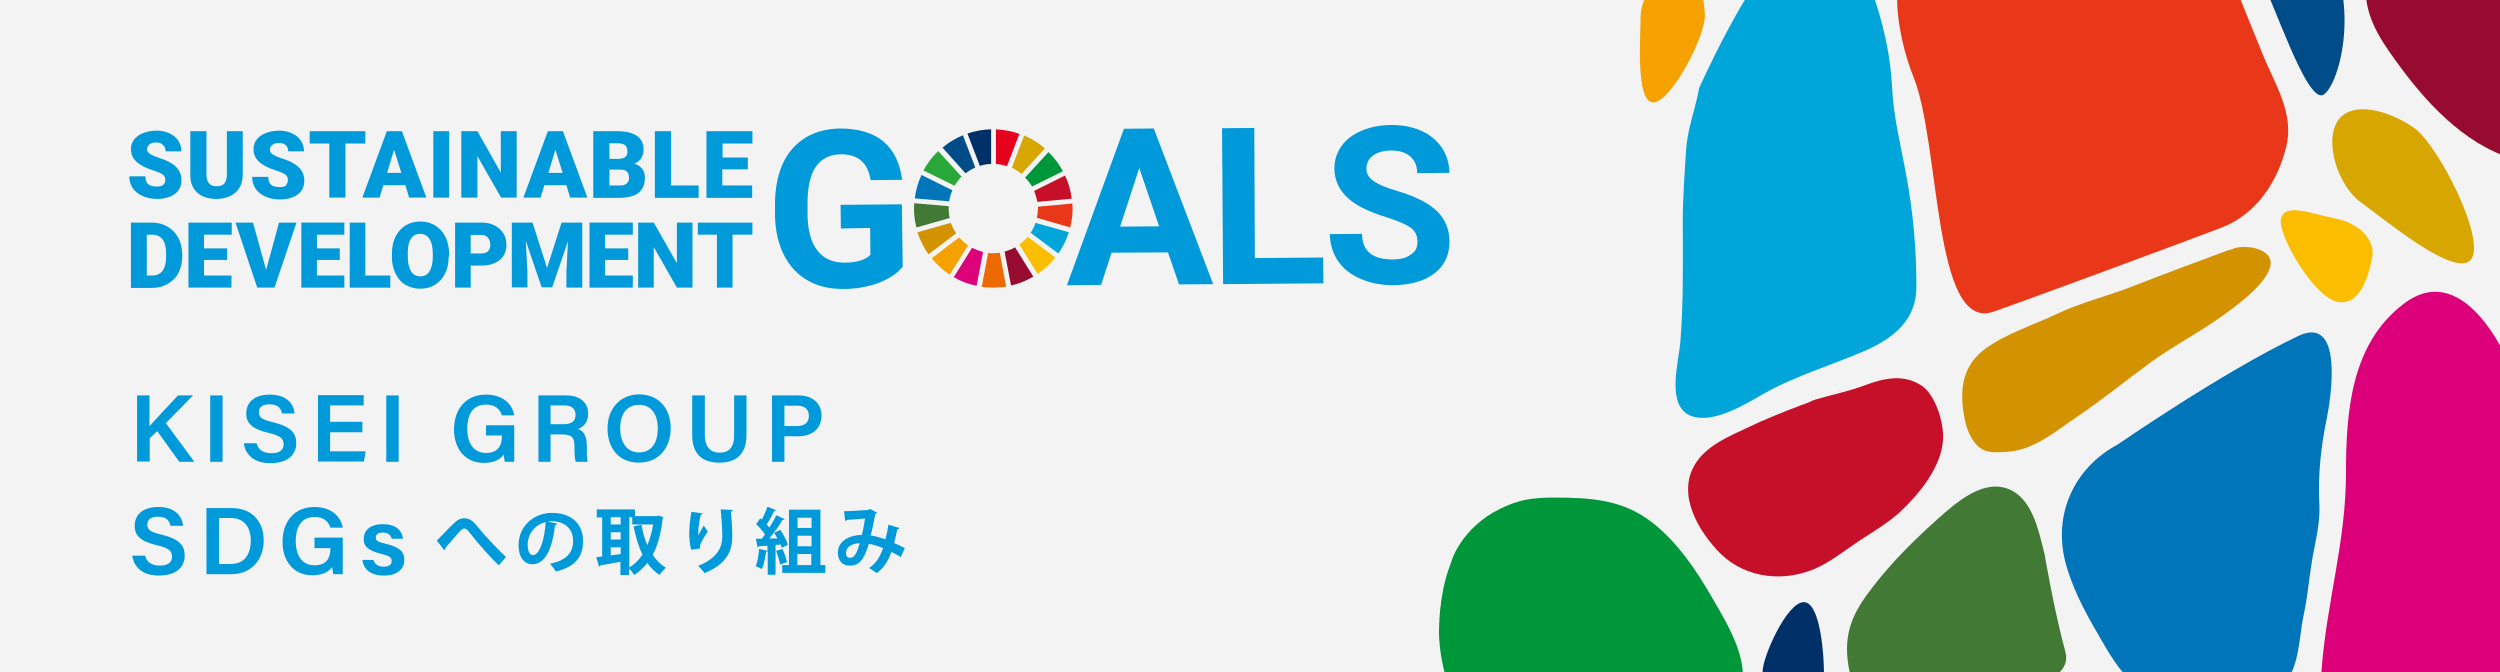 <?xml version="1.0" encoding="utf-8"?>
<!-- Generator: Adobe Illustrator 27.6.1, SVG Export Plug-In . SVG Version: 6.00 Build 0)  -->
<svg version="1.1" id="レイヤー_1" xmlns="http://www.w3.org/2000/svg" xmlns:xlink="http://www.w3.org/1999/xlink" x="0px"
	 y="0px" width="930px" height="250px" viewBox="0 0 930 250" style="enable-background:new 0 0 930 250;" xml:space="preserve">
<style type="text/css">
	.st0{fill:#F3F3F3;}
	.st1{fill:#0099D9;}
	.st2{fill:#C60F28;}
	.st3{fill:#E83819;}
	.st4{fill:#00A6D9;}
	.st5{fill:#28A838;}
	.st6{fill:#D7A600;}
	.st7{fill:#00973B;}
	.st8{fill:#427935;}
	.st9{fill:#FABD00;}
	.st10{fill:#F5A200;}
	.st11{fill:#0075BA;}
	.st12{fill:#970B31;}
	.st13{fill:#ED6A02;}
	.st14{fill:#E5001E;}
	.st15{fill:#DC007A;}
	.st16{fill:#003067;}
	.st17{fill:#D39200;}
	.st18{fill:#004C88;}
	.st19{fill:#040000;}
</style>
<rect class="st0" width="930" height="250"/>
<g>
	<g>
		<path class="st1" d="M335.8,99.2c-2.1,2.6-5.2,4.6-9.1,6.1c-3.9,1.4-8.3,2.2-13.1,2.2c-5,0-9.4-1-13.2-3.2
			c-3.8-2.2-6.7-5.3-8.8-9.5c-2.1-4.2-3.2-9-3.3-14.7l0-3.9c0-5.8,0.9-10.8,2.8-15.1c1.9-4.2,4.7-7.5,8.4-9.8
			c3.7-2.3,8-3.4,12.9-3.5c6.9,0,12.3,1.6,16.2,4.8c3.9,3.3,6.2,8,7,14.3L323.9,67c-0.6-3.3-1.7-5.7-3.6-7.3
			c-1.8-1.5-4.3-2.3-7.5-2.3c-4.1,0-7.1,1.6-9.3,4.6c-2.1,3.1-3.1,7.6-3.1,13.6l0,3.7c0,6.1,1.2,10.7,3.6,13.8
			c2.3,3.1,5.7,4.6,10.2,4.6c4.5,0,7.7-1,9.6-2.9l-0.1-10L312.8,85l-0.1-8.8l22.8-0.2L335.8,99.2z"/>
		<path class="st1" d="M434.5,93.9l-21,0.1l-3.9,12l-12.7,0.1l21.2-58.2l11.1-0.1l22.1,57.9l-12.7,0.1L434.5,93.9z M416.7,84.3
			l14.5-0.1l-7.4-21.7L416.7,84.3z"/>
		<path class="st1" d="M466.8,96l25.4-0.2l0.1,9.6l-37.3,0.3l-0.4-58l12-0.1L466.8,96z"/>
		<path class="st1" d="M527.3,90c0-2.3-0.8-4-2.4-5.2c-1.6-1.2-4.5-2.5-8.6-3.8c-4.2-1.3-7.4-2.6-9.9-3.9c-6.6-3.5-9.9-8.3-10-14.3
			c0-3.1,0.8-5.9,2.6-8.4c1.7-2.5,4.3-4.4,7.6-5.8c3.3-1.4,7-2.1,11.1-2.1c4.1,0,7.8,0.7,11.1,2.2c3.3,1.5,5.8,3.6,7.6,6.3
			c1.8,2.7,2.7,5.8,2.8,9.3l-12,0.1c0-2.7-0.9-4.7-2.6-6.2c-1.7-1.5-4-2.2-7.1-2.2c-2.9,0-5.2,0.7-6.8,1.9c-1.6,1.2-2.4,2.9-2.4,4.9
			c0,1.9,1,3.5,2.9,4.7c1.9,1.3,4.7,2.4,8.4,3.5c6.8,2,11.8,4.5,14.9,7.5c3.1,3,4.7,6.8,4.7,11.3c0,5-1.8,9-5.6,11.9
			c-3.8,2.9-8.9,4.3-15.3,4.4c-4.5,0-8.5-0.8-12.2-2.4c-3.7-1.6-6.5-3.8-8.4-6.7c-1.9-2.8-2.9-6.1-3-9.9l12-0.1
			c0,6.4,3.9,9.6,11.5,9.5c2.8,0,5.1-0.6,6.6-1.8C526.5,93.7,527.3,92.1,527.3,90z"/>
	</g>
	<path id="XMLID_16_" class="st2" d="M396.2,65.3L384.7,71c0.5,1.3,0.9,2.6,1.2,4.1l12.8-1.2C398.3,70.9,397.5,68,396.2,65.3"/>
	<path id="XMLID_12_" class="st3" d="M386.1,77.5c0,1.2-0.1,2.4-0.4,3.5l12.4,3.6c0.6-2.3,0.9-4.6,0.9-7.1c0-0.6,0-1.2-0.1-1.8
		l-12.8,1.2C386.1,77.1,386.1,77.3,386.1,77.5"/>
	<path id="XMLID_8_" class="st4" d="M385.2,82.9c-0.4,1.3-1.1,2.6-1.8,3.7l10.3,7.7c1.7-2.4,3-5,3.9-7.9L385.2,82.9z"/>
	<g>
		<path id="XMLID_18_" class="st5" d="M355.1,69.1c0.7-1.2,1.6-2.4,2.6-3.4l-8.7-9.5c-2.2,2.1-4,4.5-5.5,7.2L355.1,69.1z"/>
		<path id="XMLID_17_" class="st6" d="M376.4,62.4c1.3,0.6,2.5,1.4,3.6,2.3l8.7-9.5c-2.3-2-4.9-3.6-7.7-4.8L376.4,62.4z"/>
		<path id="XMLID_15_" class="st7" d="M383.9,69.4l11.5-5.7c-1.4-2.6-3.2-5.1-5.4-7.1l-8.7,9.5C382.3,67,383.2,68.1,383.9,69.4"/>
		<path id="XMLID_14_" class="st8" d="M352.9,77.5c0-0.3,0-0.5,0-0.8l-12.8-1.1c0,0.6-0.1,1.3-0.1,1.9c0,2.5,0.3,4.8,0.9,7.1
			l12.4-3.5C353,80,352.9,78.8,352.9,77.5"/>
		<path id="XMLID_13_" class="st9" d="M382.3,88.1c-0.9,1.1-2,2.1-3.1,2.9l6.8,10.9c2.5-1.7,4.7-3.8,6.6-6.1L382.3,88.1z"/>
		<path id="XMLID_11_" class="st10" d="M356.8,88.3l-10.2,7.8c1.9,2.3,4.2,4.4,6.7,6.1l6.8-10.9C358.8,90.4,357.8,89.4,356.8,88.3"
			/>
		<path id="XMLID_10_" class="st11" d="M353.1,74.9c0.2-1.4,0.6-2.8,1.2-4.1l-11.5-5.7c-1.3,2.7-2.1,5.6-2.5,8.7L353.1,74.9z"/>
		<path id="XMLID_9_" class="st12" d="M384.4,102.9L377.6,92c-1.2,0.7-2.5,1.2-3.9,1.6l2.4,12.6C379,105.6,381.8,104.4,384.4,102.9"
			/>
		<path id="XMLID_7_" class="st13" d="M371.9,94c-0.8,0.1-1.6,0.2-2.4,0.2c-0.7,0-1.3,0-1.9-0.1l-2.4,12.6c1.4,0.2,2.8,0.3,4.3,0.3
			c1.6,0,3.2-0.1,4.8-0.4L371.9,94z"/>
		<path id="XMLID_6_" class="st14" d="M370.5,61c1.4,0.1,2.8,0.4,4.1,0.8l4.6-12c-2.7-1-5.7-1.5-8.7-1.7V61z"/>
		<path id="XMLID_5_" class="st15" d="M365.7,93.7c-1.4-0.3-2.8-0.9-4.1-1.5l-6.8,10.9c2.6,1.5,5.4,2.6,8.5,3.2L365.7,93.7z"/>
		<path id="XMLID_4_" class="st16" d="M364.5,61.7c1.3-0.4,2.7-0.7,4.2-0.7V48.1c-3.1,0.1-6.1,0.6-8.8,1.6L364.5,61.7z"/>
		<path id="XMLID_3_" class="st17" d="M355.7,86.8c-0.8-1.2-1.5-2.5-2-3.9l-12.4,3.5c0.9,2.9,2.3,5.7,4.1,8.2L355.7,86.8z"/>
		<path id="XMLID_2_" class="st18" d="M359.2,64.5c1.1-0.9,2.3-1.6,3.6-2.2l-4.6-12c-2.8,1.2-5.3,2.7-7.6,4.6L359.2,64.5z"/>
	</g>
	<path class="st1" d="M61.5,67c0-0.9-0.3-1.6-0.9-2c-0.6-0.5-1.7-1-3.3-1.5c-1.6-0.5-2.8-1-3.8-1.5c-3.2-1.6-4.8-3.7-4.8-6.5
		c0-1.4,0.4-2.6,1.2-3.6c0.8-1,1.9-1.9,3.4-2.4c1.5-0.6,3.1-0.9,4.9-0.9c1.8,0,3.4,0.3,4.8,1c1.4,0.6,2.5,1.5,3.3,2.7
		c0.8,1.2,1.2,2.5,1.2,4h-5.9c0-1-0.3-1.8-0.9-2.3C60,53.2,59.1,53,58.1,53c-1.1,0-1.9,0.2-2.5,0.7c-0.6,0.5-0.9,1.1-0.9,1.8
		c0,0.6,0.3,1.2,1,1.7c0.7,0.5,1.9,1,3.6,1.6c1.7,0.5,3.1,1.1,4.2,1.8c2.7,1.5,4,3.7,4,6.4c0,2.2-0.8,3.9-2.4,5.1
		c-1.6,1.2-3.9,1.9-6.7,1.9c-2,0-3.8-0.4-5.4-1.1c-1.6-0.7-2.8-1.7-3.7-3c-0.8-1.3-1.2-2.7-1.2-4.3h6c0,1.3,0.3,2.3,1,2.9
		c0.7,0.6,1.8,0.9,3.3,0.9c1,0,1.8-0.2,2.3-0.6C61.2,68.3,61.5,67.7,61.5,67z"/>
	<path class="st1" d="M90.3,48.8V65c0,1.8-0.4,3.4-1.2,4.8c-0.8,1.3-1.9,2.4-3.4,3.1c-1.5,0.7-3.2,1.1-5.2,1.1c-3,0-5.4-0.8-7.1-2.3
		c-1.7-1.6-2.6-3.7-2.6-6.4V48.8h6v16.4c0.1,2.7,1.3,4.1,3.8,4.1c1.2,0,2.2-0.3,2.8-1c0.6-0.7,1-1.8,1-3.3V48.8H90.3z"/>
	<path class="st1" d="M107.1,67c0-0.9-0.3-1.6-0.9-2c-0.6-0.5-1.7-1-3.3-1.5c-1.6-0.5-2.8-1-3.8-1.5c-3.2-1.6-4.8-3.7-4.8-6.5
		c0-1.4,0.4-2.6,1.2-3.6c0.8-1,1.9-1.9,3.4-2.4c1.5-0.6,3.1-0.9,4.9-0.9c1.8,0,3.4,0.3,4.8,1c1.4,0.6,2.5,1.5,3.3,2.7
		c0.8,1.2,1.2,2.5,1.2,4h-5.9c0-1-0.3-1.8-0.9-2.3c-0.6-0.6-1.5-0.8-2.5-0.8c-1.1,0-1.9,0.2-2.5,0.7c-0.6,0.5-0.9,1.1-0.9,1.8
		c0,0.6,0.3,1.2,1,1.7c0.7,0.5,1.9,1,3.6,1.6c1.7,0.5,3.1,1.1,4.2,1.8c2.7,1.5,4,3.7,4,6.4c0,2.2-0.8,3.9-2.4,5.1
		c-1.6,1.2-3.9,1.9-6.7,1.9c-2,0-3.8-0.4-5.4-1.1c-1.6-0.7-2.8-1.7-3.7-3c-0.8-1.3-1.2-2.7-1.2-4.3h6c0,1.3,0.3,2.3,1,2.9
		c0.7,0.6,1.8,0.9,3.3,0.9c1,0,1.8-0.2,2.3-0.6C106.8,68.3,107.1,67.7,107.1,67z"/>
	<path class="st1" d="M135.9,53.4h-7.4v20.1h-6V53.4h-7.3v-4.6h20.7V53.4z"/>
	<path class="st1" d="M150.8,68.9h-8.2l-1.4,4.6h-6.4l9.1-24.7h5.6l9.1,24.7h-6.4L150.8,68.9z M144,64.3h5.3l-2.7-8.6L144,64.3z"/>
	<path class="st1" d="M167.1,73.5h-5.9V48.8h5.9V73.5z"/>
	<path class="st1" d="M192.3,73.5h-5.9l-8.8-15.4v15.4h-6V48.8h6l8.7,15.4V48.8h5.9V73.5z"/>
	<path class="st1" d="M210.7,68.9h-8.2l-1.4,4.6h-6.4l9.1-24.7h5.6l9.1,24.7h-6.4L210.7,68.9z M204,64.3h5.3l-2.7-8.6L204,64.3z"/>
	<path class="st1" d="M220.7,73.5V48.8h8.9c3.2,0,5.6,0.6,7.3,1.7c1.7,1.2,2.5,2.9,2.5,5.1c0,1.3-0.3,2.4-0.9,3.3
		c-0.6,0.9-1.5,1.6-2.6,2c1.3,0.3,2.3,1,3,1.9c0.7,0.9,1,2.1,1,3.4c0,2.4-0.8,4.2-2.3,5.5c-1.5,1.2-3.8,1.8-6.8,1.9H220.7z
		 M226.7,59.1h3.1c1.3,0,2.2-0.2,2.8-0.7c0.6-0.5,0.8-1.2,0.8-2.1c0-1-0.3-1.8-0.9-2.3c-0.6-0.5-1.6-0.7-2.9-0.7h-2.9V59.1z
		 M226.7,63V69h3.9c1.1,0,1.9-0.2,2.5-0.7c0.6-0.5,0.9-1.2,0.9-2.1c0-2.1-1-3.1-3.1-3.1H226.7z"/>
	<path class="st1" d="M249.5,69h10.4v4.6h-16.3V48.8h6V69z"/>
	<path class="st1" d="M278.1,63h-9.4V69h11.1v4.6h-17V48.8h17.1v4.6h-11.1v5.2h9.4V63z"/>
	<path class="st1" d="M48.7,107V82.8h7.8c2.1,0,4.1,0.5,5.8,1.5c1.7,1,3,2.3,4,4.1c1,1.8,1.4,3.8,1.5,6v1.1c0,2.2-0.5,4.2-1.4,6
		c-0.9,1.8-2.3,3.1-4,4.1c-1.7,1-3.6,1.5-5.7,1.5H48.7z M54.6,87.3v15.2h2c1.7,0,3-0.6,3.9-1.8c0.9-1.2,1.3-3,1.3-5.3v-1
		c0-2.3-0.4-4.1-1.3-5.3s-2.2-1.8-3.9-1.8H54.6z"/>
	<path class="st1" d="M84.5,96.7h-8.6v5.8h10.2v4.5H70.1V82.8h16.1v4.5H75.9v5.1h8.6V96.7z"/>
	<path class="st1" d="M99,100.4l4.8-17.6h6.5l-8.2,24.2h-6.4l-8.1-24.2h6.5L99,100.4z"/>
	<path class="st1" d="M126.4,96.7h-8.5v5.8h10.2v4.5h-16V82.8h16v4.5h-10.2v5.1h8.5V96.7z"/>
	<path class="st1" d="M136,102.5h9.2v4.5h-15.1V82.8h5.8V102.5z"/>
	<path class="st1" d="M166.9,95.4c0,2.4-0.4,4.5-1.3,6.3c-0.9,1.8-2.1,3.2-3.7,4.2c-1.6,1-3.5,1.5-5.5,1.5c-2.1,0-3.9-0.5-5.5-1.4
		c-1.6-0.9-2.8-2.3-3.7-4.1c-0.9-1.8-1.4-3.8-1.4-6.1v-1.4c0-2.4,0.4-4.5,1.3-6.3c0.9-1.8,2.1-3.2,3.7-4.2c1.6-1,3.5-1.5,5.6-1.5
		c2.1,0,3.9,0.5,5.5,1.5c1.6,1,2.9,2.4,3.8,4.2c0.9,1.8,1.3,3.9,1.4,6.2V95.4z M161,94.4c0-2.4-0.4-4.2-1.2-5.5
		c-0.8-1.2-2-1.9-3.5-1.9c-2.9,0-4.5,2.2-4.6,6.6l0,1.8c0,2.4,0.4,4.2,1.2,5.5c0.8,1.3,2,1.9,3.5,1.9c1.5,0,2.6-0.6,3.4-1.9
		c0.8-1.3,1.2-3.1,1.2-5.4V94.4z"/>
	<path class="st1" d="M175.1,98.8v8.2h-5.8V82.8h9.7c1.9,0,3.5,0.3,4.9,1c1.4,0.7,2.5,1.7,3.3,2.9c0.8,1.3,1.2,2.7,1.2,4.3
		c0,2.4-0.8,4.3-2.5,5.7c-1.7,1.4-4,2.1-7,2.1H175.1z M175.1,94.3h3.8c1.1,0,2-0.3,2.6-0.8c0.6-0.6,0.9-1.4,0.9-2.4
		c0-1.1-0.3-2-0.9-2.7c-0.6-0.7-1.4-1-2.5-1h-3.9V94.3z"/>
	<path class="st1" d="M198.1,82.8l5.4,16.9l5.4-16.9h7.7V107h-5.9v-5.7l0.6-11.6l-5.9,17.2h-3.9l-5.9-17.3l0.6,11.6v5.7h-5.8V82.8
		H198.1z"/>
	<path class="st1" d="M233.7,96.7h-8.6v5.8h10.3v4.5h-16.1V82.8h16.1v4.5h-10.3v5.1h8.6V96.7z"/>
	<path class="st1" d="M257.6,107h-5.8l-8.6-15.1V107h-5.8V82.8h5.8l8.6,15.1V82.8h5.8V107z"/>
	<path class="st1" d="M279.8,87.3h-7.3V107h-5.8V87.3h-7.1v-4.5h20.3V87.3z"/>
</g>
<g>
	<g>
		<path class="st1" d="M51,147.1h4.6v11.4c1.7-1.9,7.2-7.7,10.6-11.4h5.6l-10.1,10.3l10.6,14.4h-5.6l-8.2-11.4l-2.8,2.6v8.7H51
			V147.1z"/>
		<path class="st1" d="M82.8,147.1v24.7h-4.6v-24.7H82.8z"/>
		<path class="st1" d="M95.4,164.7c0.6,2.6,2.5,3.9,5.6,3.9c3.2,0,4.5-1.4,4.5-3.3c0-2.2-1.2-3.2-5.7-4.3c-6.4-1.5-8.2-3.8-8.2-7.2
			c0-4.1,3-7,8.8-7c6.3,0,8.9,3.5,9.2,7h-4.7c-0.3-1.7-1.3-3.4-4.7-3.4c-2.5,0-3.9,1-3.9,3c0,1.9,1.2,2.7,5.3,3.7
			c7.1,1.7,8.6,4.4,8.6,7.8c0,4.3-3.2,7.4-9.6,7.4c-6.2,0-9.3-3.2-9.9-7.4H95.4z"/>
		<path class="st1" d="M134.8,160.8h-12v7.1H136l-0.6,3.8h-17.1v-24.7h17v3.8h-12.5v6.1h12V160.8z"/>
		<path class="st1" d="M148.3,147.1v24.7h-4.6v-24.7H148.3z"/>
		<path class="st1" d="M191.2,171.8h-3.4c-0.2-0.7-0.3-1.6-0.4-2.7c-1.3,1.8-3.6,3.1-7.4,3.1c-7.1,0-11.1-5.4-11.1-12.4
			c0-7.4,4.2-13,11.9-13c6.1,0,9.8,3.4,10.5,7.7h-4.6c-0.6-2-2.2-4-5.9-4c-5.3,0-7,4.3-7,9.1c0,4.5,1.9,8.9,7,8.9
			c4.9,0,5.9-3.3,5.9-6.2V162h-5.9v-3.8h10.5V171.8z"/>
		<path class="st1" d="M204.8,161.6v10.2h-4.5v-24.7h10.4c5.3,0,8.1,2.9,8.1,6.7c0,3.3-1.8,5.1-3.8,5.8c1.5,0.5,3.3,1.8,3.3,6.2v1.2
			c0,1.7,0,3.6,0.3,4.8h-4.4c-0.4-1.1-0.5-2.9-0.5-5.5v-0.4c0-3-0.8-4.3-4.9-4.3H204.8z M204.8,157.8h4.8c3.2,0,4.5-1.2,4.5-3.5
			c0-2.2-1.4-3.5-4.3-3.5h-5V157.8z"/>
		<path class="st1" d="M249.5,159.3c0,6.8-4,12.8-11.9,12.8c-7.6,0-11.6-5.6-11.6-12.7c0-7.1,4.4-12.7,11.9-12.7
			C245,146.8,249.5,151.9,249.5,159.3z M230.7,159.3c0,5,2.3,9,7,9c5.1,0,7-4.2,7-8.9c0-4.9-2.1-8.8-7-8.8
			C232.9,150.6,230.7,154.4,230.7,159.3z"/>
		<path class="st1" d="M262.2,147.1v14.7c0,5.1,2.7,6.6,5.5,6.6c3.3,0,5.4-1.7,5.4-6.6v-14.7h4.6v14.5c0,8.3-4.8,10.5-10.1,10.5
			c-5.4,0-10.1-2.3-10.1-10.3v-14.7H262.2z"/>
		<path class="st1" d="M287.2,147.1h9.9c5.1,0,8.5,2.9,8.5,7.5c0,5.2-3.9,7.7-8.7,7.7h-5.1v9.5h-4.6V147.1z M291.8,158.5h4.6
			c2.8,0,4.5-1.2,4.5-3.8c0-2.7-1.9-3.8-4.4-3.8h-4.7V158.5z"/>
		<path class="st1" d="M53.9,206.5c0.6,2.6,2.5,3.9,5.6,3.9c3.2,0,4.5-1.4,4.5-3.3c0-2.2-1.2-3.2-5.7-4.3c-6.4-1.5-8.2-3.8-8.2-7.2
			c0-4.1,3-7,8.8-7c6.3,0,8.9,3.5,9.2,7h-4.7c-0.3-1.7-1.3-3.4-4.7-3.4c-2.5,0-3.9,1-3.9,3c0,1.9,1.2,2.7,5.3,3.7
			c7.1,1.7,8.6,4.4,8.6,7.8c0,4.3-3.2,7.4-9.6,7.4c-6.2,0-9.3-3.2-9.9-7.4H53.9z"/>
		<path class="st1" d="M76.9,189h9.4c7.1,0,11.8,4.7,11.8,12c0,7.2-4.6,12.6-12,12.6h-9.3V189z M81.5,209.8h4.4
			c5.1,0,7.4-3.7,7.4-8.8c0-4.3-2.1-8.3-7.4-8.3h-4.4V209.8z"/>
		<path class="st1" d="M127.4,213.6H124c-0.2-0.7-0.3-1.6-0.4-2.7c-1.3,1.8-3.6,3.1-7.4,3.1c-7.1,0-11.1-5.4-11.1-12.4
			c0-7.4,4.2-13,11.9-13c6.1,0,9.8,3.4,10.5,7.7h-4.6c-0.6-2-2.2-4-5.9-4c-5.3,0-7,4.3-7,9.1c0,4.5,1.9,8.9,7,8.9
			c4.9,0,5.9-3.3,5.9-6.2v-0.2H117V200h10.5V213.6z"/>
		<path class="st1" d="M138.9,208.2c0.4,1.6,1.7,2.6,3.8,2.6c2.1,0,3-0.8,3-2.1c0-1.4-0.8-1.9-3.7-2.6c-5.7-1.4-6.7-3.2-6.7-5.7
			c0-2.7,1.9-5.4,7.2-5.4c5.3,0,7.2,2.9,7.4,5.4h-4.2c-0.2-0.8-0.8-2.3-3.3-2.3c-2,0-2.6,0.9-2.6,1.9c0,1.1,0.6,1.6,3.7,2.3
			c5.9,1.4,6.9,3.4,6.9,6.1c0,3.1-2.4,5.7-7.6,5.7c-5.3,0-7.6-2.6-8-5.8H138.9z"/>
		<path class="st1" d="M162.5,201.1c1.5-1.5,4.5-4.7,5.9-6c1.6-1.7,2.9-2.3,4.3-2.3c1.9,0,3.2,0.9,5.1,3.3
			c1.9,2.4,6.5,7.4,10.4,11.1l-2.6,3.1c-3.5-3.2-7.8-8.3-9.5-10.4c-1.8-2.3-2.5-3.3-3.4-3.3c-0.8,0-1.6,0.9-3.2,2.8
			c-0.9,1.1-2.7,3.1-3.8,4.4c0,0.5-0.2,0.8-0.4,0.9L162.5,201.1z"/>
		<path class="st1" d="M207.3,194.8c-0.1,0.2-0.4,0.5-0.8,0.5c-1.1,9.2-3.8,14.6-8.5,14.6c-2.9,0-5.1-2.5-5.1-7.1
			c0-6.9,5.5-12,12.4-12c7.7,0,11.6,4.5,11.6,10.4c0,6.4-3.3,9.7-10.1,11.4c-0.5-0.8-1.3-1.9-2.2-2.9c6.2-1.2,8.6-4.2,8.6-8.5
			c0-4.4-3-7.3-8-7.3c-0.5,0-0.9,0.1-1.4,0.1L207.3,194.8z M203,194.2c-4.1,1-6.7,4.5-6.7,8.4c0,2.3,0.7,3.9,1.9,3.9
			C200.8,206.5,202.6,200.6,203,194.2z"/>
		<path class="st1" d="M244.9,191.8l1.9,0.6c0,0.2-0.2,0.4-0.3,0.6c-0.6,5.4-1.8,9.9-3.7,13.4c1.3,2,2.9,3.6,4.9,4.8
			c-0.7,0.6-1.8,1.8-2.3,2.7c-1.8-1.2-3.4-2.7-4.6-4.5c-1.4,1.8-3,3.3-4.9,4.5c-0.4-0.7-1.2-1.8-1.9-2.4v2.4h-3.2V209
			c-2.8,0.5-5.5,1-7.4,1.3c-0.1,0.3-0.3,0.4-0.5,0.5l-1.1-3.5l2.2-0.3v-14.5H222v-3h14.2v2.5h8.1L244.9,191.8z M230.9,192.4h-3.7
			v2.7h3.7V192.4z M227.2,198v2.7h3.7V198H227.2z M227.2,203.6v3l3.7-0.5v-2.5H227.2z M234.1,192.4v18.7c1.9-1.1,3.6-2.8,4.9-4.8
			c-1.5-3-2.5-6.6-3.3-10.5l2.9-0.6c0.5,2.7,1.2,5.3,2.2,7.6c1-2.3,1.7-4.9,2.2-7.7h-7.8v-2.7H234.1z"/>
		<path class="st1" d="M257.1,204.5c-0.5-1.9-0.7-4.3-0.7-5.9c0-2,0.2-4.9,0.8-8.2l4.2,0.6c-0.1,0.3-0.4,0.4-0.7,0.5
			c-0.6,2.2-1.1,6.1-0.9,7.7c0.5-1.2,1.4-2.7,2-3.7c0.4,0.6,1.1,1.7,1.5,2.2c-1.7,2.6-2.9,4.6-2.9,5.7c0,0.2,0,0.4,0.1,0.6
			L257.1,204.5z M272.6,189.7c0,0.3-0.2,0.5-0.7,0.6c0.2,2.1,0.5,5.7,0.5,9.2c0,5.2-1.7,10.1-10.3,13.7c-0.5-0.7-1.7-2.1-2.4-2.7
			c7.4-2.9,9-7.2,9-10.9c0-3.8-0.4-7.5-0.6-10.1L272.6,189.7z"/>
		<path class="st1" d="M290.8,203.8c-0.1-0.4-0.2-0.8-0.4-1.2l-1.9,0.1v11.1h-2.9v-8.8c-0.1,0.2-0.3,0.3-0.6,0.2
			c-0.3,2.2-0.8,4.8-1.6,6.5c-0.6-0.4-1.6-0.8-2.3-1.1c0.7-1.5,1.1-4.1,1.3-6.4l3.1,0.7V203c-1.2,0.1-2.3,0.1-3.2,0.2
			c-0.1,0.3-0.3,0.4-0.5,0.4l-0.6-3.2h2.2c0.4-0.5,0.8-1.1,1.2-1.6c-0.8-1.2-2.1-2.7-3.3-3.8l1.5-2.2l0.6,0.5
			c0.8-1.5,1.6-3.4,2.1-4.8l3.2,1.3c-0.1,0.2-0.4,0.3-0.7,0.3c-0.7,1.5-1.8,3.5-2.8,5c0.4,0.4,0.7,0.8,1,1.2c1-1.6,1.9-3.2,2.6-4.6
			l3.1,1.4c-0.1,0.2-0.4,0.3-0.8,0.3c-1.2,2.1-3.1,4.7-4.9,6.9l3,0c-0.4-0.7-0.8-1.5-1.2-2.1l2.3-1.1c1.1,1.7,2.4,4,2.8,5.6
			L290.8,203.8z M291.1,204.2c0.7,1.6,1.4,3.6,1.7,4.9c-0.8,0.3-1.6,0.6-2.6,0.9c-0.2-1.4-0.9-3.5-1.5-5.1L291.1,204.2z
			 M305.2,210.2h1.8v2.9H291v-2.9h2.5v-20.6h11.7V210.2z M301.9,192.6h-5.2v3.8h5.2V192.6z M301.9,203.2v-3.9h-5.2v3.9H301.9z
			 M296.6,206.1v4.1h5.2v-4.1H296.6z"/>
		<path class="st1" d="M334.6,196.4c-0.1,0.3-0.4,0.5-0.8,0.5c-0.3,1.5-0.8,3.5-1.2,5.1c1.2,0.5,2.7,1.2,4,1.9l-1.5,3.3
			c-1.2-0.7-2.4-1.3-3.5-1.9c-1.2,3.5-3,6.2-5.5,7.9c-0.7-0.6-2-1.4-2.8-1.9c2.5-1.6,4.1-4.1,5.2-7.4c-2-0.8-3.8-1.4-5.3-1.6
			c-1.9,6.5-3.9,8.1-7.1,8.1c-3.6,0-4.4-2.9-4.4-4.9c0-4.3,4.5-6.5,8.9-6.5c0.5-1.8,0.9-4.1,1.2-6.1c-1.3,0.1-4.7,0.4-6.7,0.5
			c-0.2,0.2-0.4,0.4-0.7,0.4l-0.4-3.6c2.9-0.1,7.7-0.4,8.9-0.5c0.3-0.1,0.5-0.2,0.7-0.4l2.7,1.4c-0.1,0.2-0.4,0.4-0.7,0.5
			c-0.4,2.4-1.1,5.8-1.7,8c1.7,0.2,3.5,0.8,5.5,1.4c0.4-1.4,0.8-3.5,1.1-5.4L334.6,196.4z M319.8,202.1c-2.9,0-5.1,1.4-5.1,3.6
			c0,1.1,0.5,1.8,1.4,1.8C317.4,207.5,318.5,206.9,319.8,202.1z"/>
	</g>
</g>
<g>
	<g>
		<path class="st3" d="M721.5-25.7c-23.2,5.3-15.6,39.7-9.7,54.3c10.1,24.9,7.2,94.8,29.6,87.4c5.8-1.9,70.9-25.9,85.2-31.4
			c12.6-4.9,20.7-16.8,23.9-30.1c3.1-12.6-4.6-23.7-9.1-35.1c-4.2-10.4-8.4-20.6-12.4-30.9C829.1-11.6,820.4-48.3,721.5-25.7z"/>
		<path class="st19" d="M805.6-31.4"/>
		<path class="st17" d="M828.6,93.2c-12,4.4-24,8.9-36,13.6c-9.1,3.5-18.4,5.7-27.3,9.9c-8.8,4.2-18.6,7.2-26.6,12.9
			c-8.1,5.9-9.7,14-8.3,23.6c0.6,4.1,1.6,8.2,4.3,11.6c3.1,3.8,6.5,3.6,11.5,3.3c10.3-0.5,17.9-7.3,26.1-12.8
			c9.5-6.4,18.5-13.7,27.6-20.4c8.1-5.9,17.3-10.7,25.4-16.4c5.7-4,17.3-12.2,19.2-19.2c1.9-7-10-8.8-14.4-6.5"/>
		<path class="st2" d="M691.4,143.1c-14.6,5.2-28,9.6-41.8,16.2c-6.3,3-12.9,5.7-17.4,11.1c-9.1,11.1-1.9,25,6.5,34.2
			c8.8,9.7,22.6,12.2,34.9,7.6c6.7-2.5,12.4-7.3,18.3-11.2c5.2-3.4,10.7-6.6,15.2-10.8c7.1-6.7,15-16.5,15.7-26.4
			c0.5-6.1-2.7-16.8-7.9-20.3c-6.7-4.5-14.1-2.8-21.1-0.2c-6.4,2.4-12.7,3.6-19,5.5c-0.6,0.2-1.4,0.6-2,0.9"/>
		<path class="st4" d="M686.4-19.8c6.5,4.4,9.4,14.5,11.7,21.7c3,9.4,5.2,19.9,5.7,29.7c0.5,11.8,3.2,21.9,5.3,33.4
			c2.6,14.2,3.8,27.2,3.8,41.8c0,12-8.2,18.8-18.7,23.5c-12.6,5.5-25.9,9.3-38,16.1c-6.9,3.9-18.6,11.3-26.9,8.4
			c-9.8-3.5-4.8-20-4.2-27.7c1.2-15.1,0.9-30,0.9-45.2c0-8.8,0.7-17.3,1.2-25.9c0.5-8,3.5-15.5,4.9-23.3c0,0,17.9-40.1,30.7-50.8
			C662.8-18.1,674-28.2,686.4-19.8z"/>
		<path class="st11" d="M854.9,125c16.8-8,12.4,22,10.7,30.4c-2.2,10.9-3.4,21.1-2.8,32.3c0.4,7.4-1.8,14.7-2.9,21.9
			c-1,6.4-1.6,13.1-3,19.5c-2.1,10.3-1.3,23.9-12.2,29.1c-11.2,5.3-29.7,3.1-41.5,0.6c-9.7-2-15.5-10.5-20.2-18.5
			c-5.7-9.8-11.1-18.8-14.3-29.8c-5.4-18.5,2.6-36.3,19-45.1C787.8,165.4,826.4,138.6,854.9,125z"/>
		<path class="st8" d="M768.3,242.4c2.3,8.5-8.6,11.8-14.8,14.8c-12.4,6.1-25.2,12.4-39.4,11.9c-11.2-0.4-23.8-6.5-26.4-21
			c-2.3-13.1,2.1-20.9,9-29.8c7.5-9.7,15.6-17.6,24.4-25.5c6.9-6.1,16.9-14.9,26.5-10.7c8.4,3.7,10.8,15.1,13,24.2
			C760.6,206.1,763.9,226.2,768.3,242.4z"/>
		<path class="st15" d="M894.2,113c-19.8,15-21.5,40.6-21.5,63.4c0,24.6-7.1,47.6-9,71.9c-0.4,5.5-1,13.2,2.9,17.7
			c3.7,4.2,12.2,3,17.7,3c10,0,19.9,0.1,29.9,0c6.4-0.1,18.4-0.2,23-5.6c4.3-5.2,3.8-14.9,3.8-21.3c0-8-9.1-102.8-6.2-103.8
			C934.7,138.3,918.2,94.8,894.2,113z"/>
		<path class="st7" d="M558,189.3c6.9-3.4,12-4.2,19.9-4.2c13.8,0,25.6,0.7,36.5,9.1c9.7,7.5,16.7,18,22.9,28.8
			c6.7,11.6,17.8,29.4,5.5,41.2c-6.8,6.5-20,7.9-28.9,9.6c-14.4,2.8-29,3.8-43.5,1.6c-11.3-1.7-24.2-2.1-29.2-13.8
			c-3.5-8.3-6-18.3-5.9-27.4c0.1-5.1,0.6-10.1,1.6-15.1c0.7-3.5,1.7-6.8,3-10.1C539.8,208.9,543.5,196.4,558,189.3z"/>
		<path class="st12" d="M894.7-30.5c5.9-4.4,13.6-2.9,18.9,2.1c10.1,9.5,18.2,21.4,27.3,31.8c9.7,11,28.2,28.1,16.8,43
			c-5.7,7.5-13,15.7-23.1,12.6c-18.4-5.6-32.8-21.6-43.6-36.7c-6.1-8.4-11.7-17.2-10.8-27.9C880.2-5.6,880.8-20,894.7-30.5z"/>
		<path class="st16" d="M678.5,249.7c0,5.3-5.7,11.6-12,11.6c-6.3,0-10.8-6.3-10.8-11.6s9-25.7,15.3-25.7
			C677.3,224,678.5,244.4,678.5,249.7z"/>
		<path class="st18" d="M840.6-8.5c-4.6-7-4.6-19.2,1.7-23.3c6.2-4.1,16,1.6,20.9,8.5c15.6,22.3,7.4,54.4,1.2,58.5
			C858.1,39.2,845.2-1.5,840.6-8.5z"/>
		<path class="st9" d="M869.6,112.3c-8.7-1.6-22.2-24.6-21.1-30.8c1.2-6.3,11.6-1.9,20.3-0.2c8.7,1.6,14.8,8,13.7,14.2
			C881.3,101.7,878.3,113.9,869.6,112.3z"/>
		<path class="st6" d="M898.2,47.7c8.8,6.3,26.6,41.1,21.1,48.7c-5.5,7.6-32.1-14.7-40.9-21c-8.8-6.3-14-23-8.6-30.7
			C875.4,37.1,889.4,41.4,898.2,47.7z"/>
		<path class="st10" d="M634.2,6.1c0,7.6-12.6,32-19.2,32c-6.6,0-4.7-24.4-4.7-32c0-7.6,7.4-17.4,14-17.4
			C630.9-11.4,634.2-1.5,634.2,6.1z"/>
	</g>
</g>
</svg>
